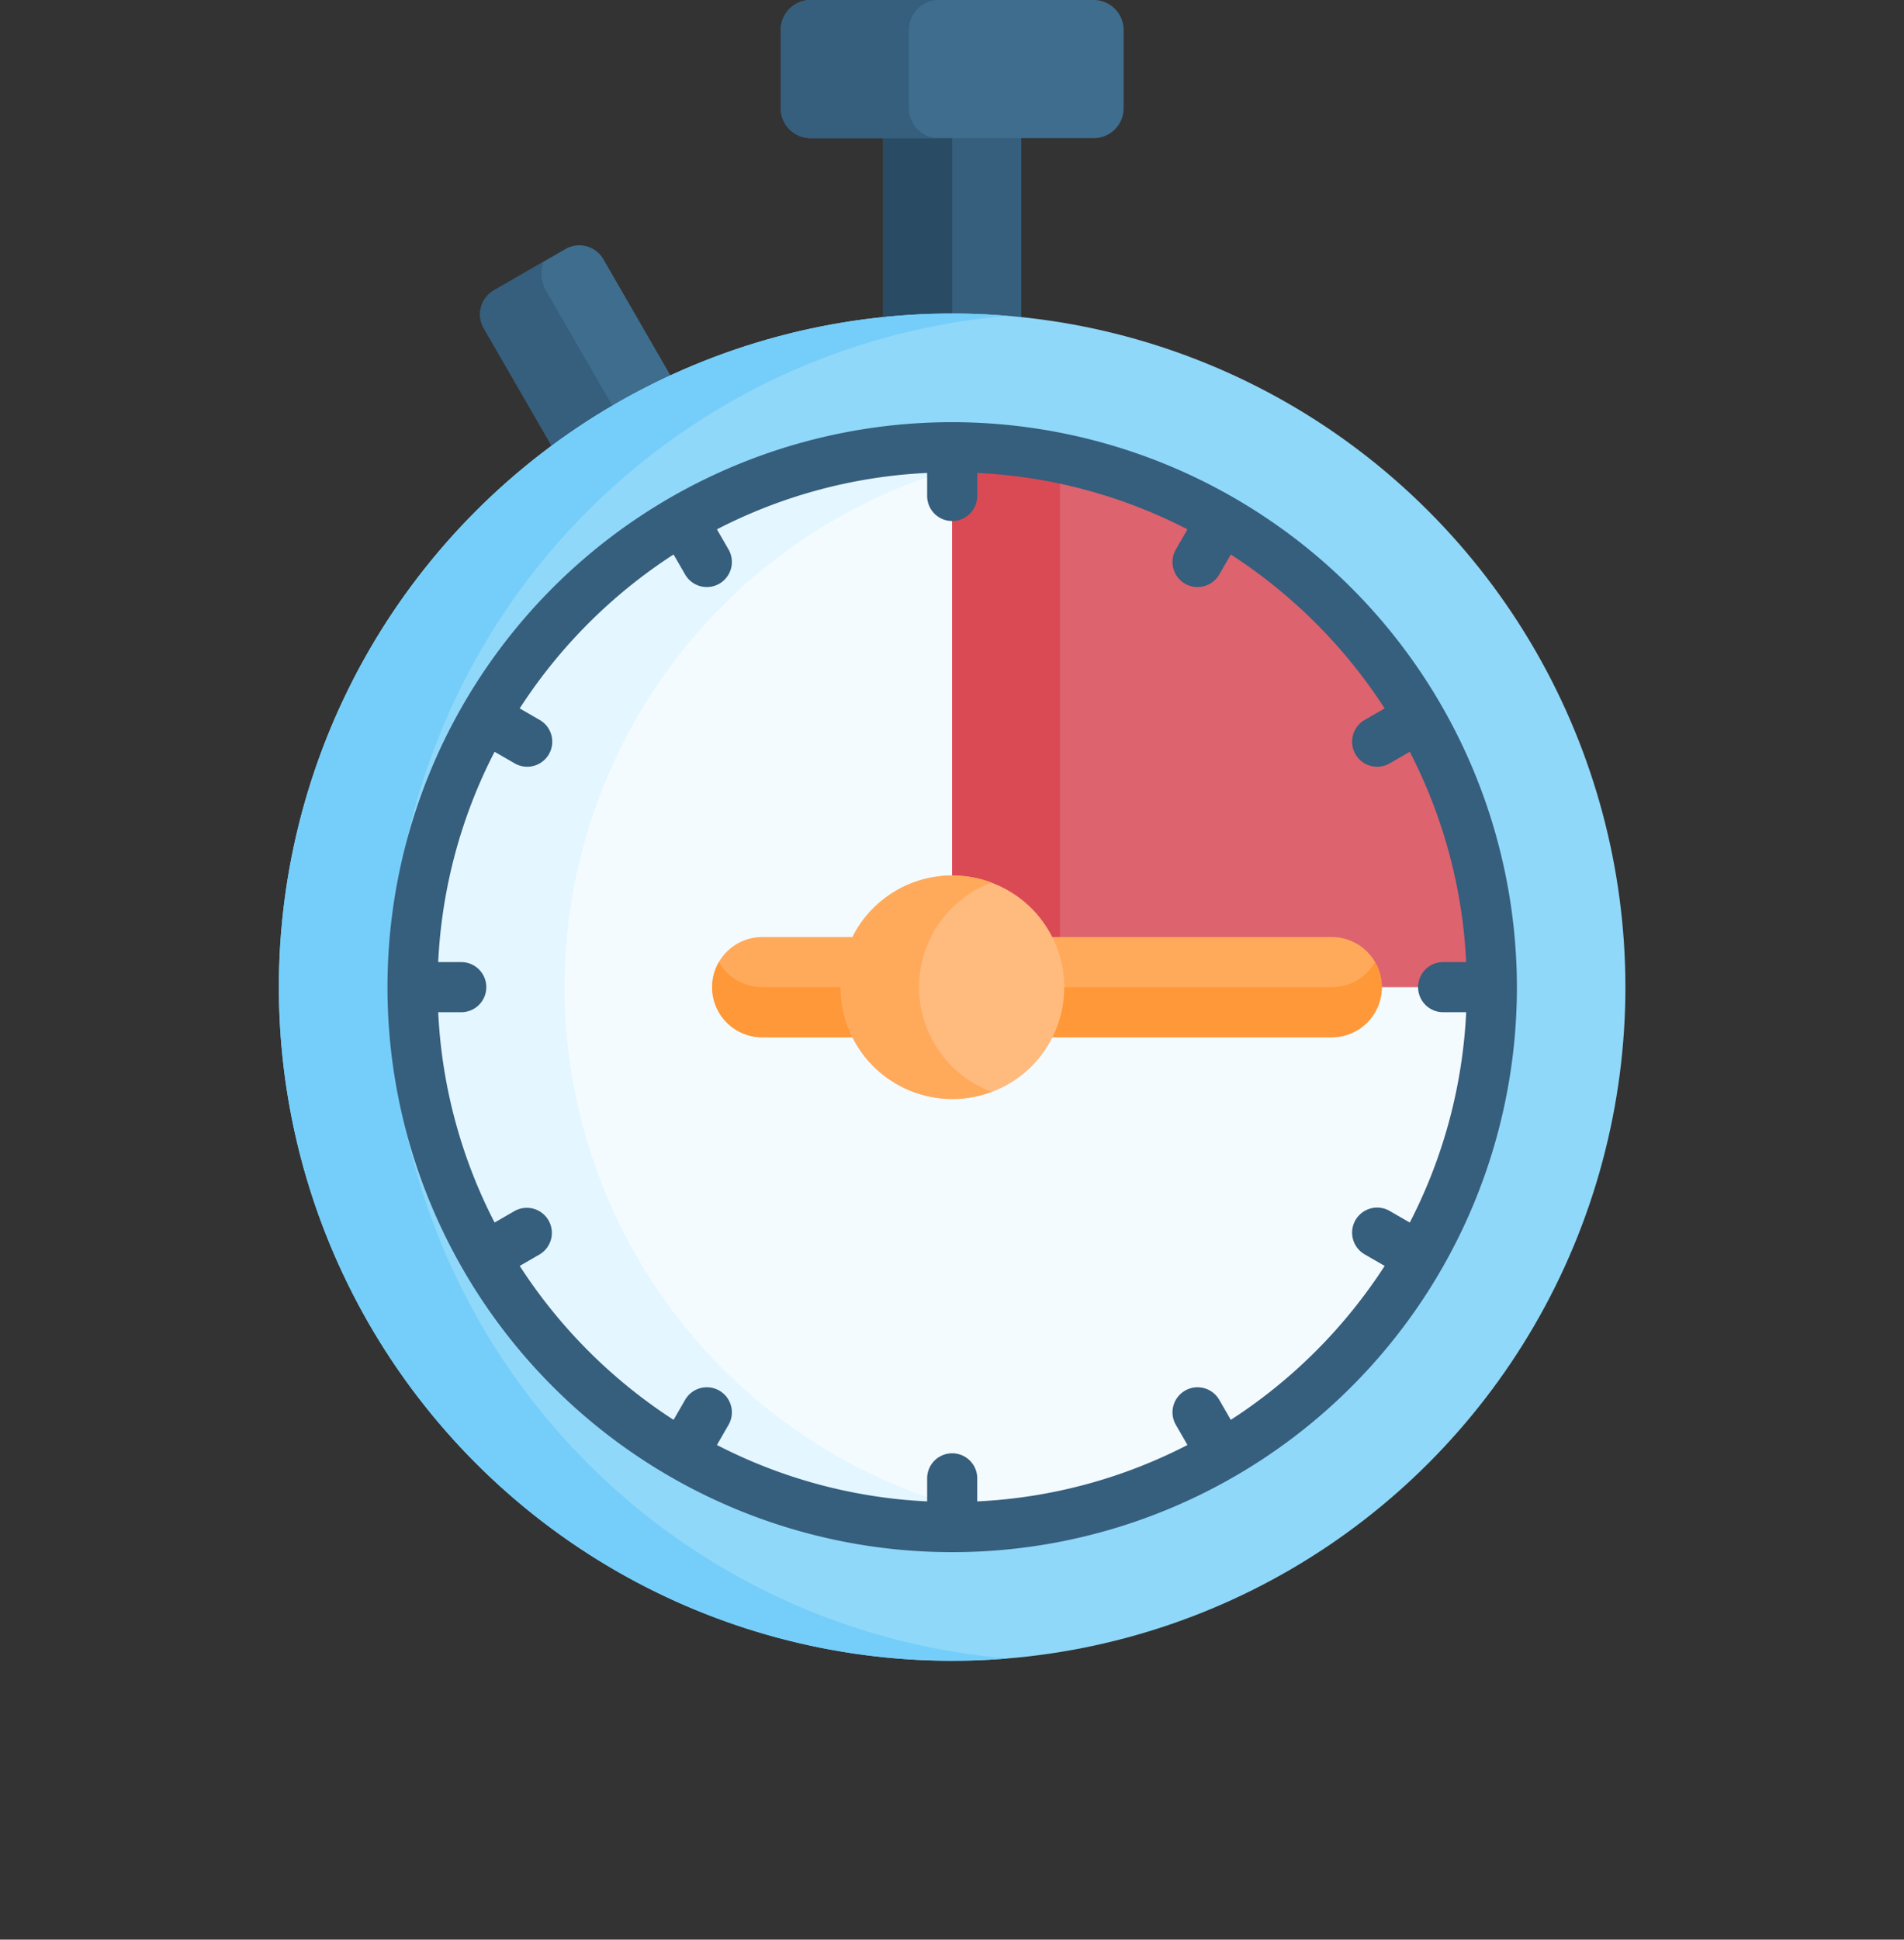 <svg id="_008-timer" data-name="008-timer" xmlns="http://www.w3.org/2000/svg" width="138.944" height="141.473" viewBox="0 0 138.944 141.473">
  <rect x="0" y="0" width="138.944" height="141.473" fill="#333333" stroke="none"/>
  <path id="Path_4268" data-name="Path 4268" d="M119.372,76.641a2.025,2.025,0,0,0-2.766-.741l-5.218,3.013a2.025,2.025,0,0,0-.741,2.766l4.948,8.57.829.107,7.837-4.533v-.713Z" transform="translate(-75.342 -57.736)" fill="#3f6d8e"/>
  <path id="Path_4269" data-name="Path 4269" d="M115.191,82.83A2.54,2.54,0,0,1,115,80.705l-3.609,2.084a2.025,2.025,0,0,0-.741,2.766l4.948,8.57.829.107,4.01-2.319Z" transform="translate(-75.343 -61.611)" fill="#365e7d"/>
  <path id="Path_4270" data-name="Path 4270" d="M244.234,40.636h-9.048l-.478.461V54.148l.417.533h8.9l.762-.533V41.1Z" transform="translate(-170.259 -31.022)" fill="#365e7d"/>
  <path id="Path_4271" data-name="Path 4271" d="M239.745,41.1l.478-.461h-5.037l-.478.461V54.148l.417.533h5.037l-.417-.533Z" transform="translate(-170.259 -31.022)" fill="#294b64"/>
  <circle id="Ellipse_85" data-name="Ellipse 85" cx="49.131" cy="49.131" r="49.131" transform="translate(0 72.001) rotate(-45)" fill="#90d8f9"/>
  <path id="Path_4272" data-name="Path 4272" d="M56.484,145.8A49.134,49.134,0,0,1,101.54,96.837c-1.344-.11-2.7-.169-4.075-.169a49.131,49.131,0,1,0,0,98.263c1.372,0,2.731-.059,4.075-.169A49.134,49.134,0,0,1,56.484,145.8Z" transform="translate(-27.979 -73.797)" fill="#75cef9"/>
  <circle id="Ellipse_86" data-name="Ellipse 86" cx="39.382" cy="39.382" r="39.382" transform="translate(13.786 72.001) rotate(-45)" fill="#f4fbff"/>
  <path id="Path_4273" data-name="Path 4273" d="M100.632,177.258a39.441,39.441,0,0,1,33.837-38.99,39.382,39.382,0,1,0,0,77.98,39.441,39.441,0,0,1-33.837-38.99Z" transform="translate(-59.438 -105.256)" fill="#e4f6ff"/>
  <path id="Path_4274" data-name="Path 4274" d="M225.951,0H205.306a2.189,2.189,0,0,0-2.189,2.189v5.7a2.189,2.189,0,0,0,2.189,2.189h20.645a2.189,2.189,0,0,0,2.189-2.189v-5.7A2.189,2.189,0,0,0,225.951,0Z" transform="translate(-146.143)" fill="#3f6d8e"/>
  <path id="Path_4275" data-name="Path 4275" d="M212.461,7.886v-5.7A2.189,2.189,0,0,1,214.65,0h-9.343a2.189,2.189,0,0,0-2.189,2.189v5.7a2.189,2.189,0,0,0,2.189,2.189h9.343A2.189,2.189,0,0,1,212.461,7.886Z" transform="translate(-146.143 0)" fill="#365e7d"/>
  <path id="Path_4276" data-name="Path 4276" d="M256,137.876v31.233l.559.753,5.789,4.509h21.022l3.229,2.011.752.877h8.032A39.427,39.427,0,0,0,256,137.876Z" transform="translate(-186.514 -105.256)" fill="#dd636e"/>
  <path id="Path_4277" data-name="Path 4277" d="M263.856,138.664a39.416,39.416,0,0,0-7.856-.788v31.233l.559.753,5.789,4.509h1.508Z" transform="translate(-186.514 -105.256)" fill="#da4a54"/>
  <path id="Path_4278" data-name="Path 4278" d="M192.194,288.881h-6.581a3.656,3.656,0,1,0,0,7.312h6.581l.365-.775v-5.89Z" transform="translate(-129.989 -220.535)" fill="#ffaa5b"/>
  <path id="Path_4279" data-name="Path 4279" d="M305.157,288.881H284.743l-.628.484v5.646l.628,1.181h20.414a3.656,3.656,0,1,0,0-7.312Z" transform="translate(-207.977 -220.535)" fill="#ffaa5b"/>
  <path id="Path_4280" data-name="Path 4280" d="M185.614,298.436a3.652,3.652,0,0,1-3.163-1.828,3.651,3.651,0,0,0,3.163,5.484H192.2l.365-.775v-3.656l-.365.775Z" transform="translate(-129.989 -226.434)" fill="#ff9838"/>
  <path id="Path_4281" data-name="Path 4281" d="M305.157,298.436H284.743l-.628-1.181v3.656l.628,1.181h20.414a3.651,3.651,0,0,0,3.163-5.484A3.652,3.652,0,0,1,305.157,298.436Z" transform="translate(-207.977 -226.434)" fill="#ff9838"/>
  <path id="Path_4282" data-name="Path 4282" d="M123.026,130.15a41.21,41.21,0,1,0,41.21,41.21A41.257,41.257,0,0,0,123.026,130.15Zm20.332,72.77-.835-1.447a1.828,1.828,0,1,0-3.166,1.828l.838,1.452a37.29,37.29,0,0,1-15.341,4.115v-1.681a1.828,1.828,0,0,0-3.656,0v1.681a37.29,37.29,0,0,1-15.341-4.115l.838-1.452a1.828,1.828,0,1,0-3.166-1.828l-.835,1.447a37.857,37.857,0,0,1-11.228-11.228l1.447-.835a1.828,1.828,0,0,0-1.828-3.166l-1.452.838a37.29,37.29,0,0,1-4.115-15.341H87.2a1.828,1.828,0,1,0,0-3.656H85.517a37.29,37.29,0,0,1,4.115-15.341l1.452.838a1.828,1.828,0,1,0,1.828-3.166l-1.447-.835A37.855,37.855,0,0,1,102.694,139.8l.835,1.447a1.828,1.828,0,1,0,3.166-1.828l-.838-1.452a37.289,37.289,0,0,1,15.341-4.115v1.681a1.828,1.828,0,0,0,3.656,0v-1.681a37.29,37.29,0,0,1,15.341,4.115l-.838,1.452a1.828,1.828,0,1,0,3.166,1.828l.835-1.447a37.86,37.86,0,0,1,11.228,11.228l-1.447.835a1.828,1.828,0,1,0,1.828,3.166l1.452-.838a37.285,37.285,0,0,1,4.115,15.341h-1.681a1.828,1.828,0,1,0,0,3.656h1.681a37.289,37.289,0,0,1-4.115,15.341l-1.452-.838a1.828,1.828,0,1,0-1.828,3.166l1.447.835a37.86,37.86,0,0,1-11.228,11.228Z" transform="translate(-53.54 -99.358)" fill="#365e7d"/>
  <ellipse id="Ellipse_87" data-name="Ellipse 87" cx="8.15" cy="8.15" rx="8.15" ry="8.15" transform="translate(58.862 76.426) rotate(-67.486)" fill="#ffba7e"/>
  <path id="Path_4283" data-name="Path 4283" d="M227.282,278.038a8.162,8.162,0,0,1,5.286-7.629,8.15,8.15,0,1,0,0,15.258A8.162,8.162,0,0,1,227.282,278.038Z" transform="translate(-160.217 -206.036)" fill="#ffaa5b"/>
</svg>
